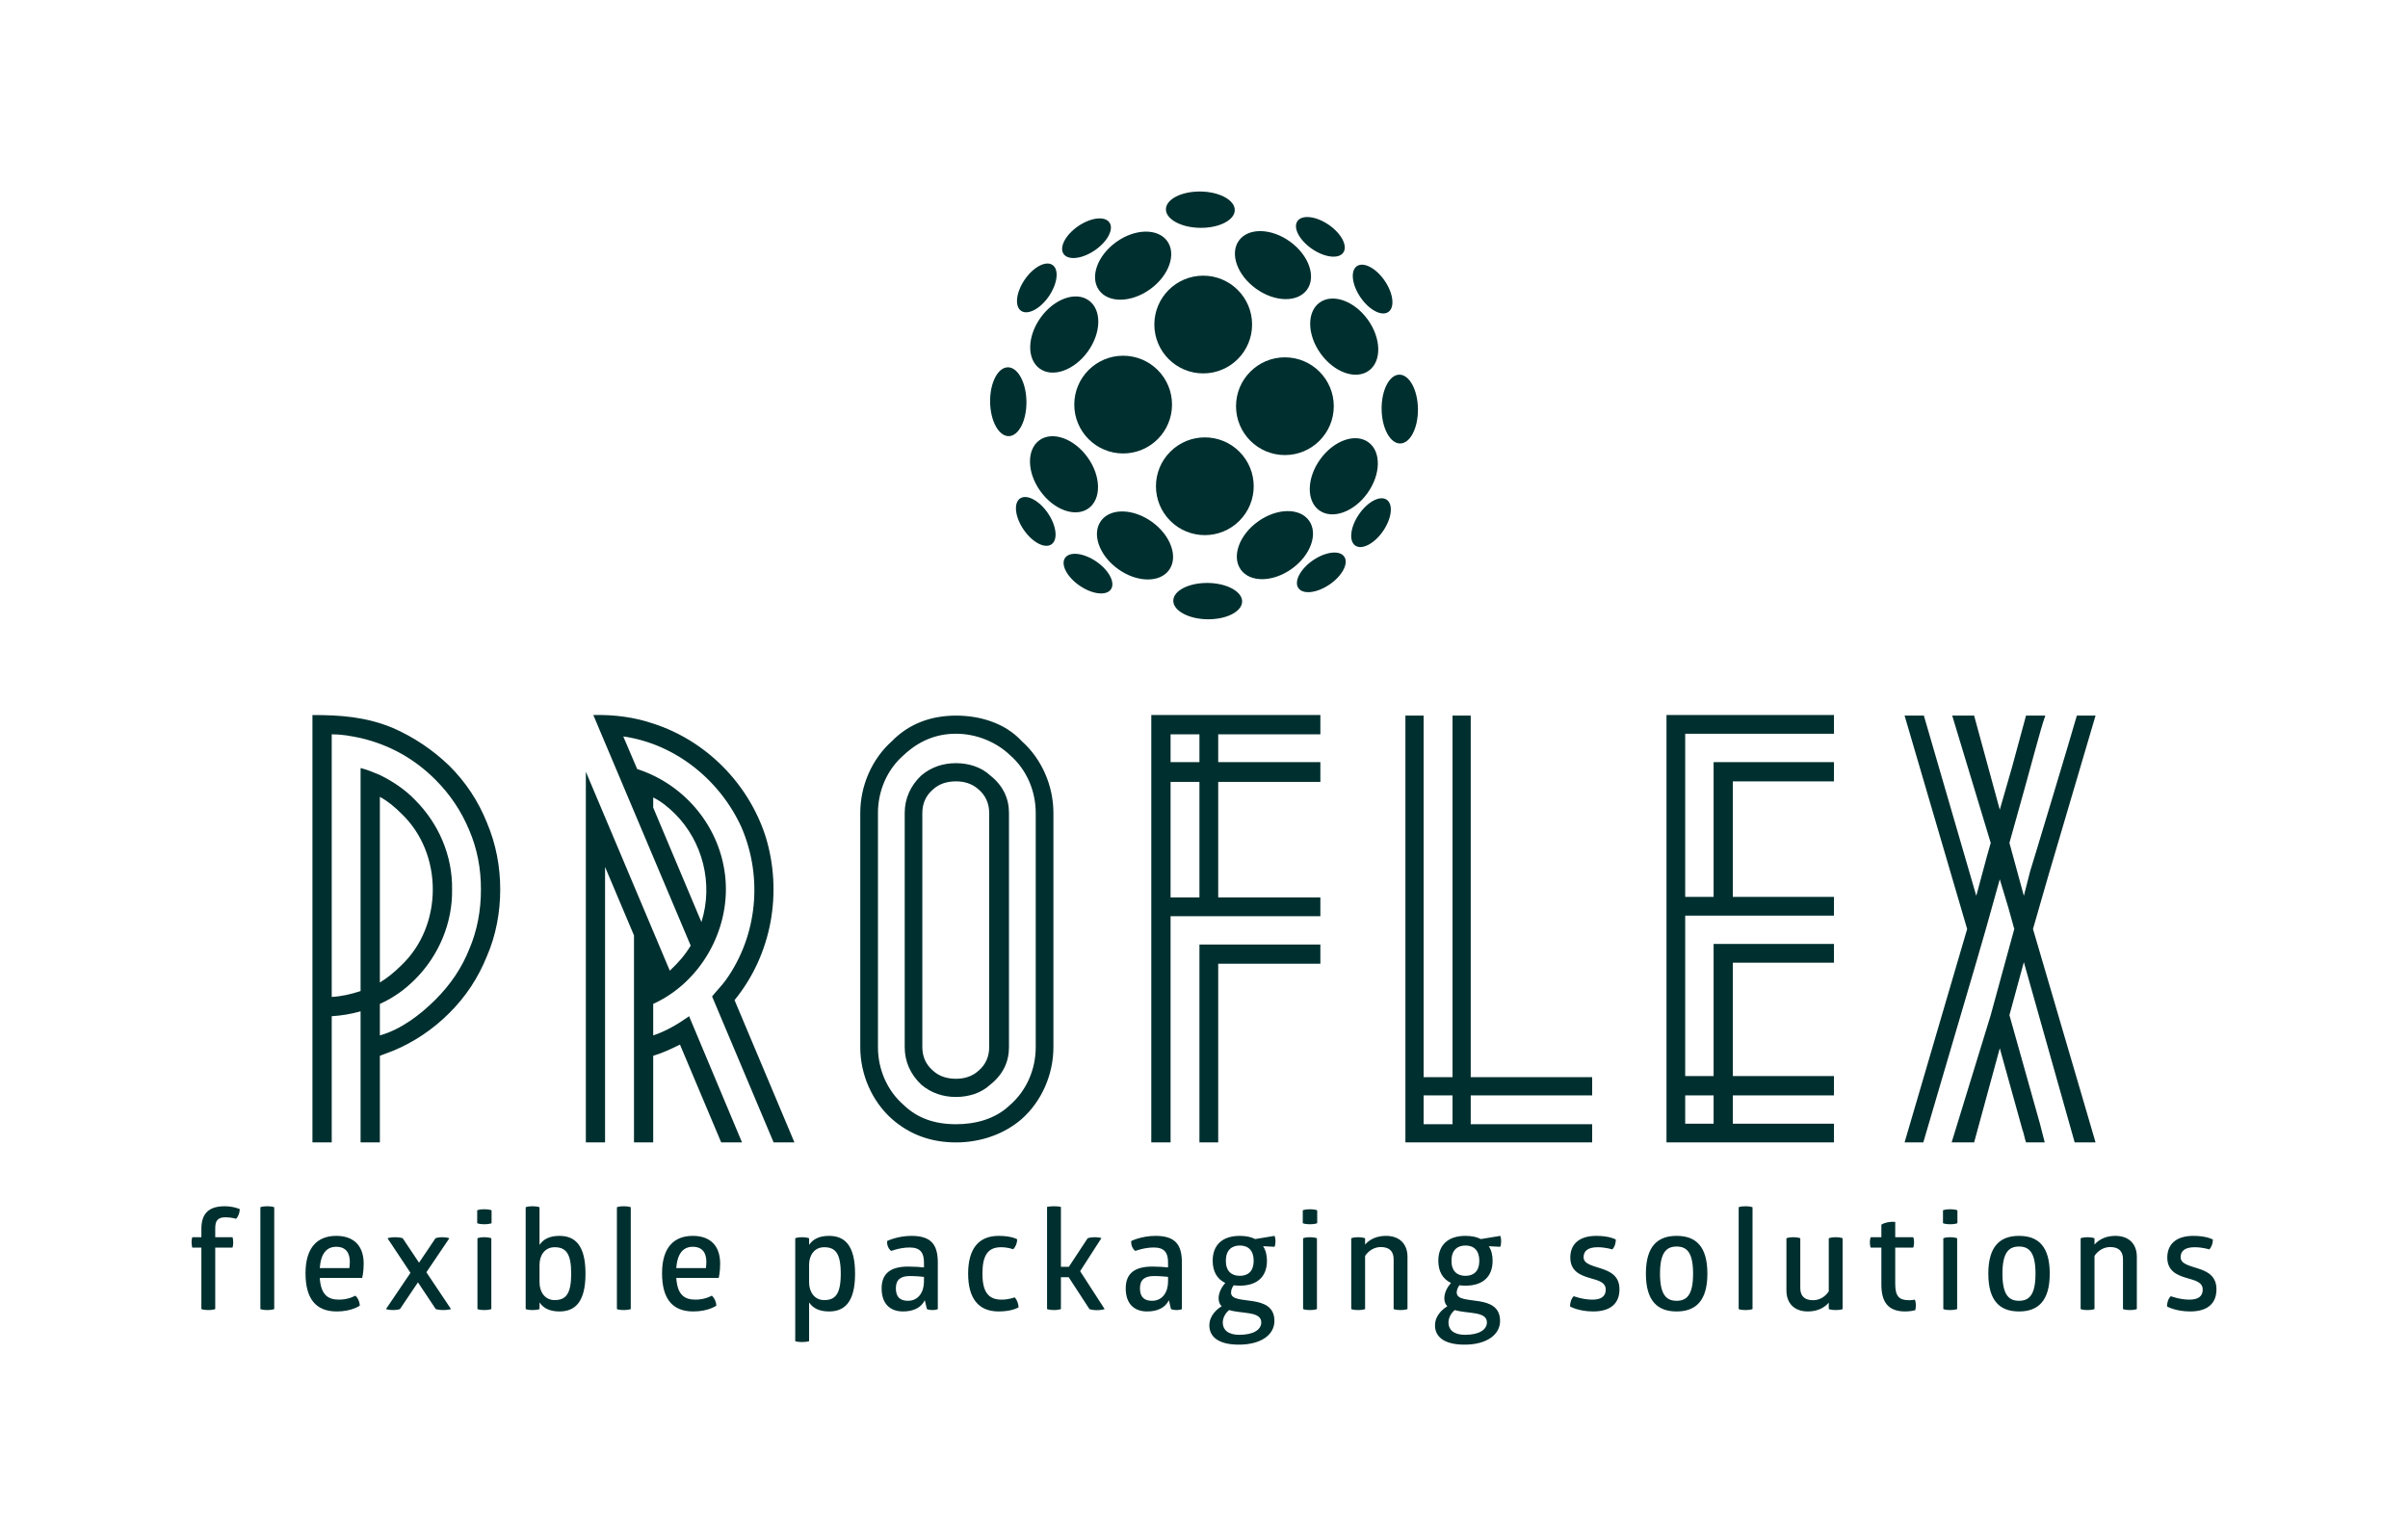 <?xml version="1.0" encoding="UTF-8"?> <svg xmlns="http://www.w3.org/2000/svg" xmlns:xlink="http://www.w3.org/1999/xlink" xmlns:svgjs="http://svgjs.com/svgjs" width="1885.7" height="1203.198"> <rect width="1885.7" height="1203.198" fill="#ffffff"></rect> <g transform="scale(5) translate(30, 30)"> <defs id="SvgjsDefs5937"></defs> <g xmlns:name="main_text" id="SvgjsG5938" rel="mainfill" name="main_text" transform="translate(18.935,-91.04)" fill="#002F2F" style="fill: #002F2F"> <path d="M27.32 189.89C25.97 186.54 24.05 183.61 21.45 181.01C18.85 178.50 15.84 176.49 12.57 175.06C8.30 173.30 4.27 173.05 0 173.05L0 240L3.02 240L3.02 220.23C4.52 220.14 6.03 219.89 7.54 219.47L7.54 240L10.56 240L10.56 226.43L12.57 225.67C15.84 224.33 18.85 222.32 21.45 219.72C24.05 217.13 25.97 214.19 27.32 210.84C28.74 207.57 29.41 203.97 29.41 200.37C29.41 196.76 28.74 193.25 27.32 189.89ZM24.55 209.75C23.38 212.68 21.62 215.28 19.27 217.63C16.84 220.06 13.83 222.32 10.56 223.24L10.56 218.30C12.65 217.38 14.50 216.04 16.09 214.44C19.77 210.76 21.95 205.65 21.87 200.37C21.95 195.09 19.77 190.06 16.09 186.37C14.50 184.70 12.57 183.44 10.56 182.44C9.55 182.02 8.55 181.60 7.54 181.35L7.54 216.29C6.03 216.79 4.52 217.13 3.02 217.21L3.02 176.07C4.61 176.07 5.95 176.32 7.54 176.65C12.15 177.74 16.00 179.92 19.27 183.19C21.53 185.45 23.29 188.05 24.55 191.07C25.81 194.00 26.39 197.10 26.39 200.37C26.39 203.64 25.81 206.82 24.55 209.75ZM10.56 185.87C11.81 186.54 12.90 187.46 13.91 188.47C17.18 191.57 18.85 195.93 18.85 200.37C18.85 204.81 17.18 209.17 13.91 212.27C12.90 213.27 11.81 214.19 10.56 214.95ZM72.23 240L75.49 240L66.11 217.71C71.98 210.51 73.65 200.79 70.97 192.07C68.29 183.78 61.67 177.07 53.37 174.39C50.44 173.39 47.26 172.97 43.99 173.05L59.24 209.17C58.40 210.59 57.31 211.85 55.97 213.10L42.82 181.93L42.82 240L45.83 240L45.83 196.85L50.36 207.57L50.36 240L53.37 240L53.37 226.43C54.80 226.01 56.22 225.34 57.56 224.67L64.02 240L67.28 240L58.99 220.23C57.23 221.48 55.39 222.57 53.37 223.24L53.37 218.30C60.75 214.95 65.36 206.82 64.69 198.78C64.02 190.73 58.40 183.94 50.86 181.51L48.68 176.40C56.89 177.58 63.85 183.27 67.20 190.65C70.55 198.44 69.71 207.57 64.77 214.53C64.10 215.45 63.35 216.20 62.59 217.13ZM53.37 187.55L53.37 185.96C54.55 186.54 55.72 187.46 56.81 188.55C61.08 192.83 62.84 199.45 60.92 205.48ZM106.16 182.52C104.74 181.18 102.73 180.59 100.80 180.59C98.79 180.59 96.94 181.18 95.35 182.52C93.68 184.11 92.76 186.12 92.76 188.39L92.76 225.09C92.76 227.35 93.68 229.36 95.35 230.95C96.94 232.29 98.79 232.88 100.80 232.88C102.73 232.88 104.74 232.29 106.16 230.95C108.17 229.36 109.09 227.35 109.09 225.09L109.09 188.39C109.09 186.12 108.17 184.11 106.16 182.52ZM105.99 225.09C105.99 226.59 105.41 227.85 104.32 228.77C103.31 229.69 102.06 230.03 100.80 230.03C99.46 230.03 98.20 229.69 97.20 228.77C96.11 227.85 95.52 226.59 95.52 225.09L95.52 188.39C95.52 186.88 96.11 185.62 97.20 184.70C98.20 183.78 99.46 183.44 100.80 183.44C102.06 183.44 103.31 183.78 104.32 184.70C105.41 185.62 105.99 186.88 105.99 188.39ZM111.11 177.16C108.42 174.22 104.40 173.14 100.80 173.14C96.78 173.14 93.34 174.48 90.74 177.16C87.64 179.92 85.80 184.11 85.80 188.39L85.80 225.09C85.80 229.36 87.64 233.55 90.74 236.31C93.68 238.91 97.11 240 100.80 240C104.74 240 108.42 238.66 111.11 236.31C114.21 233.55 116.05 229.36 116.05 225.09L116.05 188.39C116.05 184.11 114.21 179.92 111.11 177.16ZM113.28 225.09C113.28 228.52 111.86 231.87 109.26 234.13C106.92 236.40 103.73 237.15 100.80 237.15C97.36 237.15 94.68 236.15 92.59 234.13C89.99 231.87 88.57 228.52 88.57 225.09L88.57 188.39C88.57 184.95 89.99 181.60 92.59 179.34C95.02 177.07 97.70 175.98 100.80 175.98C104.07 175.98 107.17 177.33 109.26 179.34C111.86 181.60 113.28 184.95 113.28 188.39ZM141.86 183.53L157.86 183.53L157.86 180.43L141.86 180.43L141.86 176.07L157.86 176.07L157.86 173.05L131.38 173.05L131.38 240L134.40 240L134.40 204.56L141.86 204.56L157.86 204.56L157.86 201.62L141.86 201.62ZM134.40 201.62L134.40 183.53L138.92 183.53L138.92 201.62ZM134.40 180.43L134.40 176.07L138.92 176.07L138.92 180.43ZM138.92 240L141.86 240L141.86 212.01L157.86 212.01L157.86 209.00L141.86 209.00L138.92 209.00ZM186.35 232.63L200.43 232.63L200.43 229.78L186.35 229.78L181.41 229.78L181.41 225.09L181.41 173.14L178.56 173.14L178.56 225.09L178.56 229.78L174.03 229.78L174.03 173.14L171.18 173.14L171.18 240L178.56 240L181.41 240L200.43 240L200.43 237.15L181.41 237.15L181.41 232.63ZM178.56 237.15L174.03 237.15L174.03 232.63L178.56 232.63ZM238.30 175.98L238.30 173.05L212.07 173.05L212.07 237.07L212.07 240L238.30 240L238.30 237.07L222.46 237.07L222.46 232.63L238.30 232.63L238.30 229.61L222.46 229.61L222.46 211.85L238.30 211.85L238.30 208.91L219.45 208.91L219.45 229.61L215.00 229.61L215.00 204.47L238.30 204.47L238.30 201.54L222.46 201.54L222.46 183.44L238.30 183.44L238.30 180.43L219.45 180.43L219.45 201.54L215.00 201.54L215.00 175.98ZM215.00 237.07L215.00 232.63L219.45 232.63L219.45 237.07ZM269.47 206.57L271.81 198.44L279.27 173.14L276.34 173.14C275.42 176.40 269.05 197.52 269.05 197.43L268.04 201.37L265.78 193.08C269.80 178.83 270.47 175.82 271.40 173.14L268.38 173.14L266.20 181.18L264.27 187.88L260.25 173.14L256.82 173.14L262.85 193.08L262.26 195.17L260.59 201.37L252.38 173.14L249.36 173.14L258.74 205.14L259.16 206.57L249.36 240L252.29 240L260.59 211.76L262.09 206.57L264.27 198.78L265.61 203.22L266.54 206.57L264.27 214.86L262.85 220.06L256.73 240L260.25 240L264.27 225.25L267.79 237.91C268.04 238.58 268.13 239.25 268.38 240L271.31 240L270.56 237.07L265.78 220.06L268.04 211.76L276.00 240L279.27 240L277.85 235.14Z" fill="#002F2F" style="fill: #002F2F"></path> </g> <g xmlns:name="slogan_text" id="SvgjsG5939" rel="mainfill" name="slogan_text" transform="translate(-0.67,-64.78)" fill="#002F2F" style="fill: #002F2F"> <path d="M2.21 227.29L2.21 228.59L0.78 228.59C0.72 228.81 0.67 229.07 0.67 229.40C0.67 229.70 0.74 229.98 0.78 230.22L2.21 230.22L2.21 239.85C2.21 239.85 2.54 240 3.30 240C4.01 240 4.38 239.85 4.38 239.85L4.38 230.22L7.09 230.22C7.16 229.98 7.20 229.72 7.20 229.44C7.20 229.11 7.16 228.83 7.09 228.59L4.38 228.59L4.38 227.18C4.38 226.04 4.75 225.47 5.98 225.47C6.98 225.47 7.65 225.71 7.65 225.71C8.02 225.28 8.20 224.80 8.22 224.19C8.22 224.19 7.29 223.74 5.83 223.74C3.08 223.74 2.21 225.19 2.21 227.29ZM13.62 223.89C13.62 223.89 13.25 223.74 12.53 223.74C11.77 223.74 11.45 223.89 11.45 223.89L11.45 239.85C11.45 239.85 11.77 240 12.53 240C13.25 240 13.62 239.85 13.62 239.85ZM27.39 234.97C27.39 234.97 27.63 234.10 27.63 232.74C27.63 229.85 26.00 228.38 23.33 228.38C20.45 228.38 18.52 230.13 18.52 234.23C18.52 238.16 20.08 240.22 23.42 240.22C25.78 240.22 27.02 239.31 27.02 239.31C27.00 238.68 26.72 238.09 26.33 237.74C26.33 237.74 25.31 238.37 23.77 238.37C21.97 238.37 20.93 237.55 20.75 234.97ZM25.46 232.45C25.46 232.91 25.41 233.26 25.39 233.43L20.75 233.43C20.93 231.02 21.92 230.09 23.33 230.09C24.94 230.09 25.46 231.17 25.46 232.45ZM34.96 234.17L31.12 239.85C31.12 239.85 31.53 240 32.25 240C32.92 240 33.31 239.85 33.31 239.85L36.13 235.66L38.92 239.85C38.92 239.85 39.34 240 40.12 240C40.88 240 41.31 239.85 41.31 239.85L37.45 234.08L41.05 228.75C41.05 228.75 40.66 228.59 39.92 228.59C39.25 228.59 38.88 228.75 38.88 228.75L36.30 232.58L33.74 228.75C33.74 228.75 33.33 228.59 32.55 228.59C31.79 228.59 31.36 228.75 31.36 228.75ZM47.66 224.37C47.66 224.37 47.27 224.21 46.54 224.21C45.75 224.21 45.41 224.37 45.41 224.37L45.41 226.40C45.41 226.40 45.75 226.56 46.54 226.56C47.27 226.56 47.66 226.40 47.66 226.40ZM47.62 228.75C47.62 228.75 47.25 228.59 46.54 228.59C45.78 228.59 45.45 228.75 45.45 228.75L45.45 239.85C45.45 239.85 45.78 240 46.54 240C47.25 240 47.62 239.85 47.62 239.85ZM55.17 223.89C55.17 223.89 54.80 223.74 54.06 223.74C53.34 223.74 53.00 223.89 53.00 223.89L53.00 239.85C53.00 239.85 53.34 240 54.06 240C54.80 240 55.17 239.85 55.17 239.85L55.17 238.81C55.77 239.70 56.75 240.22 58.29 240.22C60.76 240.22 62.37 238.72 62.37 234.30C62.37 229.87 60.76 228.38 58.29 228.38C56.75 228.38 55.77 228.90 55.17 229.79ZM60.13 234.30C60.13 237.53 59.26 238.44 57.53 238.44C56.01 238.44 55.17 237.16 55.17 235.66L55.17 232.89C55.17 231.41 56.01 230.16 57.53 230.16C59.26 230.16 60.13 231.07 60.13 234.30ZM69.46 223.89C69.46 223.89 69.09 223.74 68.37 223.74C67.61 223.74 67.29 223.89 67.29 223.89L67.29 239.85C67.29 239.85 67.61 240 68.37 240C69.09 240 69.46 239.85 69.46 239.85ZM83.23 234.97C83.23 234.97 83.46 234.10 83.46 232.74C83.46 229.85 81.84 228.38 79.17 228.38C76.29 228.38 74.36 230.13 74.36 234.23C74.36 238.16 75.92 240.22 79.26 240.22C81.62 240.22 82.86 239.31 82.86 239.31C82.84 238.68 82.55 238.09 82.16 237.74C82.16 237.74 81.14 238.37 79.60 238.37C77.80 238.37 76.76 237.55 76.59 234.97ZM81.30 232.45C81.30 232.91 81.25 233.26 81.23 233.43L76.59 233.43C76.76 231.02 77.76 230.09 79.17 230.09C80.78 230.09 81.30 231.17 81.30 232.45ZM97.39 229.79L97.39 228.75C97.39 228.75 97.02 228.59 96.28 228.59C95.56 228.59 95.22 228.75 95.22 228.75L95.22 244.88C95.22 244.88 95.56 245.01 96.28 245.01C97.02 245.01 97.39 244.88 97.39 244.88L97.39 238.81C97.99 239.70 98.97 240.22 100.51 240.22C102.98 240.22 104.59 238.72 104.59 234.30C104.59 229.87 102.98 228.38 100.51 228.38C98.97 228.38 97.99 228.90 97.39 229.79ZM102.35 234.30C102.35 237.53 101.48 238.44 99.75 238.44C98.23 238.44 97.39 237.16 97.39 235.66L97.39 232.89C97.39 231.41 98.23 230.16 99.75 230.16C101.48 230.16 102.35 231.07 102.35 234.30ZM109.62 229.18C109.62 229.20 109.55 229.63 109.75 230.09C109.96 230.55 110.22 230.72 110.25 230.74C110.25 230.74 111.63 230.20 113.15 230.20C114.82 230.20 115.38 231.04 115.38 232.52L115.38 233.32C114.82 233.26 113.89 233.19 112.91 233.19C110.20 233.19 108.75 234.23 108.75 236.60C108.75 239.02 110.07 240.22 112.11 240.22C113.76 240.22 114.95 239.61 115.51 238.46L115.84 239.85C115.84 239.85 116.17 240 116.71 240C117.31 240 117.55 239.85 117.55 239.85L117.55 232.58C117.55 229.79 116.56 228.38 113.41 228.38C111.24 228.38 109.62 229.18 109.62 229.18ZM115.38 234.80L115.38 235.55C115.38 237.09 114.58 238.55 112.87 238.55C111.70 238.55 110.98 238.01 110.98 236.60C110.98 235.23 111.74 234.67 113.19 234.67C114.02 234.67 114.89 234.75 115.38 234.80ZM127.44 230.16C128.59 230.16 129.35 230.48 129.35 230.48C129.74 230.11 129.98 229.50 129.98 228.92C129.98 228.92 129.15 228.38 127.07 228.38C123.91 228.38 122.30 230.44 122.30 234.30C122.30 238.16 123.91 240.22 127.07 240.22C129.24 240.22 130.20 239.57 130.20 239.57C130.17 238.96 129.93 238.33 129.57 238.01C129.57 238.01 128.72 238.37 127.53 238.37C125.45 238.37 124.54 237.14 124.54 234.30C124.54 231.48 125.36 230.16 127.44 230.16ZM138.07 233.23L136.83 233.23L136.83 223.84C136.83 223.84 136.35 223.74 135.77 223.74C135.10 223.74 134.66 223.84 134.66 223.84L134.66 239.85C134.66 239.85 135.07 240 135.77 240C136.40 240 136.83 239.85 136.83 239.85L136.83 234.86L138.05 234.86L141.30 239.85C141.30 239.85 141.73 240.02 142.47 240.02C143.21 240.02 143.68 239.85 143.68 239.85L139.84 233.91L143.18 228.72C143.18 228.72 142.73 228.59 142.12 228.59C141.45 228.59 141.02 228.75 141.02 228.75ZM147.85 229.18C147.85 229.20 147.78 229.63 147.98 230.09C148.19 230.55 148.45 230.72 148.48 230.74C148.48 230.74 149.86 230.20 151.38 230.20C153.05 230.20 153.61 231.04 153.61 232.52L153.61 233.32C153.05 233.26 152.12 233.19 151.14 233.19C148.43 233.19 146.98 234.23 146.98 236.60C146.98 239.02 148.30 240.22 150.34 240.22C151.99 240.22 153.18 239.61 153.74 238.46L154.07 239.85C154.07 239.85 154.40 240 154.94 240C155.54 240 155.78 239.85 155.78 239.85L155.78 232.58C155.78 229.79 154.79 228.38 151.64 228.38C149.47 228.38 147.85 229.18 147.85 229.18ZM153.61 234.80L153.61 235.55C153.61 237.09 152.81 238.55 151.10 238.55C149.93 238.55 149.21 238.01 149.21 236.60C149.21 235.23 149.97 234.67 151.42 234.67C152.25 234.67 153.12 234.75 153.61 234.80ZM167.25 228.88C166.63 228.55 165.82 228.38 164.85 228.38C162.07 228.38 160.60 229.85 160.60 232.28C160.60 233.93 161.27 235.14 162.57 235.75C162.07 236.34 161.53 237.20 161.53 238.16C161.53 238.70 161.70 239.11 162.01 239.41C161.42 239.76 160.08 240.76 160.08 242.41C160.08 244.14 161.44 245.42 164.70 245.42C168.21 245.42 170.27 243.84 170.27 241.71C170.27 237.25 163.72 239.37 163.48 237.38C163.44 236.90 163.65 236.44 163.89 236.12C164.18 236.16 164.50 236.18 164.85 236.18C167.64 236.18 169.10 234.71 169.10 232.28C169.10 231.37 168.90 230.61 168.49 230.00L170.29 230.09C170.49 229.61 170.49 228.83 170.29 228.38ZM167.02 232.28C167.02 233.91 166.15 234.64 164.85 234.64C163.55 234.64 162.66 233.91 162.66 232.28C162.66 230.65 163.55 229.89 164.85 229.89C166.15 229.89 167.02 230.65 167.02 232.28ZM168.21 241.93C168.21 243.08 166.99 243.88 164.76 243.88C162.98 243.88 162.18 243.06 162.18 241.97C162.18 241.17 162.64 240.43 163.18 240C165.13 240.61 168.21 240.15 168.21 241.93ZM176.97 224.37C176.97 224.37 176.58 224.21 175.84 224.21C175.06 224.21 174.71 224.37 174.71 224.37L174.71 226.40C174.71 226.40 175.06 226.56 175.84 226.56C176.58 226.56 176.97 226.40 176.97 226.40ZM176.93 228.75C176.93 228.75 176.56 228.59 175.84 228.59C175.08 228.59 174.76 228.75 174.76 228.75L174.76 239.85C174.76 239.85 175.08 240 175.84 240C176.56 240 176.93 239.85 176.93 239.85ZM191.11 231.65C191.11 229.70 189.91 228.38 187.75 228.38C186.38 228.38 185.25 228.85 184.47 229.74L184.47 228.75C184.47 228.75 184.08 228.59 183.39 228.59C182.63 228.59 182.30 228.75 182.30 228.75L182.30 239.85C182.30 239.85 182.63 240 183.39 240C184.08 240 184.47 239.85 184.47 239.85L184.47 231.52C185.04 230.65 185.97 230.13 186.92 230.13C188.31 230.13 188.94 230.83 188.94 232.04L188.94 239.85C188.94 239.85 189.29 240 190.02 240C190.74 240 191.11 239.85 191.11 239.85ZM202.60 228.88C201.97 228.55 201.17 228.38 200.19 228.38C197.42 228.38 195.94 229.85 195.94 232.28C195.94 233.93 196.62 235.14 197.92 235.75C197.42 236.34 196.88 237.20 196.88 238.16C196.88 238.70 197.05 239.11 197.35 239.41C196.77 239.76 195.42 240.76 195.42 242.41C195.42 244.14 196.79 245.42 200.04 245.42C203.55 245.42 205.61 243.84 205.61 241.71C205.61 237.25 199.07 239.37 198.83 237.38C198.78 236.90 199.00 236.44 199.24 236.12C199.52 236.16 199.85 236.18 200.19 236.18C202.99 236.18 204.44 234.71 204.44 232.28C204.44 231.37 204.25 230.61 203.84 230.00L205.64 230.09C205.83 229.61 205.83 228.83 205.64 228.38ZM202.36 232.28C202.36 233.91 201.49 234.64 200.19 234.64C198.89 234.64 198.00 233.91 198.00 232.28C198.00 230.65 198.89 229.89 200.19 229.89C201.49 229.89 202.36 230.65 202.36 232.28ZM203.55 241.93C203.55 243.08 202.34 243.88 200.11 243.88C198.33 243.88 197.53 243.06 197.53 241.97C197.53 241.17 197.98 240.43 198.52 240C200.48 240.61 203.55 240.15 203.55 241.93ZM216.61 231.78C216.61 233.93 218.21 234.56 219.69 234.99C220.97 235.36 222.16 235.62 222.16 236.81C222.16 237.87 221.40 238.37 220.08 238.37C218.56 238.37 217.15 237.83 217.15 237.83C216.76 238.20 216.57 238.81 216.57 239.44C216.57 239.44 217.91 240.22 220.19 240.22C222.94 240.22 224.31 238.94 224.31 236.75C224.31 234.62 222.83 233.95 221.42 233.49C220.06 233.04 218.69 232.78 218.69 231.72C218.69 230.70 219.43 230.16 220.90 230.16C222.14 230.16 223.18 230.50 223.18 230.50C223.55 230.16 223.74 229.53 223.74 228.96C223.74 228.96 222.81 228.38 220.69 228.38C217.93 228.38 216.61 229.74 216.61 231.78ZM228.45 234.30C228.45 238.59 230.29 240.22 233.26 240.22C236.23 240.22 238.08 238.59 238.08 234.30C238.08 230.00 236.26 228.38 233.26 228.38C230.29 228.38 228.45 230.00 228.45 234.30ZM235.84 234.30C235.84 237.64 234.85 238.55 233.26 238.55C231.68 238.55 230.66 237.64 230.66 234.30C230.66 230.96 231.68 230.05 233.26 230.05C234.85 230.05 235.84 230.96 235.84 234.30ZM245.15 223.89C245.15 223.89 244.78 223.74 244.06 223.74C243.30 223.74 242.98 223.89 242.98 223.89L242.98 239.85C242.98 239.85 243.30 240 244.06 240C244.78 240 245.15 239.85 245.15 239.85ZM250.46 236.94C250.46 238.89 251.65 240.22 253.82 240.22C255.16 240.22 256.31 239.74 257.09 238.85L257.09 239.85C257.09 239.85 257.48 240 258.18 240C258.94 240 259.26 239.85 259.26 239.85L259.26 228.75C259.26 228.75 258.94 228.59 258.18 228.59C257.48 228.59 257.09 228.75 257.09 228.75L257.09 237.07C256.51 237.96 255.60 238.46 254.64 238.46C253.26 238.46 252.63 237.77 252.63 236.55L252.63 228.75C252.63 228.75 252.28 228.59 251.54 228.59C250.83 228.59 250.46 228.75 250.46 228.75ZM267.50 230.22L270.32 230.22C270.32 230.22 270.45 229.89 270.45 229.40C270.45 228.88 270.32 228.59 270.32 228.59L267.50 228.59L267.50 226.19C266.70 226.12 265.90 226.27 265.33 226.62L265.33 228.59L263.66 228.59C263.66 228.59 263.53 228.88 263.53 229.42C263.53 229.92 263.66 230.22 263.66 230.22L265.33 230.22L265.33 236.01C265.33 238.76 266.40 240.22 269.06 240.22C269.65 240.22 270.24 240.13 270.63 240.02C270.63 240.02 270.73 239.74 270.73 239.24C270.73 238.74 270.58 238.37 270.58 238.37C270.58 238.37 270.11 238.46 269.67 238.46C268.13 238.46 267.50 237.87 267.50 235.90ZM277.24 224.37C277.24 224.37 276.85 224.21 276.11 224.21C275.33 224.21 274.98 224.37 274.98 224.37L274.98 226.40C274.98 226.40 275.33 226.56 276.11 226.56C276.85 226.56 277.24 226.40 277.24 226.40ZM277.20 228.75C277.20 228.75 276.83 228.59 276.11 228.59C275.35 228.59 275.03 228.75 275.03 228.75L275.03 239.85C275.03 239.85 275.35 240 276.11 240C276.83 240 277.20 239.85 277.20 239.85ZM282.08 234.30C282.08 238.59 283.92 240.22 286.89 240.22C289.86 240.22 291.70 238.59 291.70 234.30C291.70 230.00 289.88 228.38 286.89 228.38C283.92 228.38 282.08 230.00 282.08 234.30ZM289.47 234.30C289.47 237.64 288.47 238.55 286.89 238.55C285.31 238.55 284.29 237.64 284.29 234.30C284.29 230.96 285.31 230.05 286.89 230.05C288.47 230.05 289.47 230.96 289.47 234.30ZM305.34 231.65C305.34 229.70 304.15 228.38 301.98 228.38C300.62 228.38 299.49 228.85 298.71 229.74L298.71 228.75C298.71 228.75 298.32 228.59 297.62 228.59C296.86 228.59 296.54 228.75 296.54 228.75L296.54 239.85C296.54 239.85 296.86 240 297.62 240C298.32 240 298.71 239.85 298.71 239.85L298.71 231.52C299.27 230.65 300.20 230.13 301.16 230.13C302.55 230.13 303.17 230.83 303.17 232.04L303.17 239.85C303.17 239.85 303.52 240 304.26 240C304.97 240 305.34 239.85 305.34 239.85ZM310.11 231.78C310.11 233.93 311.72 234.56 313.19 234.99C314.47 235.36 315.66 235.62 315.66 236.81C315.66 237.87 314.91 238.37 313.58 238.37C312.07 238.37 310.66 237.83 310.66 237.83C310.27 238.20 310.07 238.81 310.07 239.44C310.07 239.44 311.41 240.22 313.69 240.22C316.45 240.22 317.81 238.94 317.81 236.75C317.81 234.62 316.34 233.95 314.93 233.49C313.56 233.04 312.20 232.78 312.20 231.72C312.20 230.70 312.93 230.16 314.41 230.16C315.64 230.16 316.68 230.50 316.68 230.50C317.05 230.16 317.25 229.53 317.25 228.96C317.25 228.96 316.32 228.38 314.19 228.38C311.44 228.38 310.11 229.74 310.11 231.78Z" fill="#002F2F" style="fill: #002F2F"></path> </g> <g xmlns:name="symbol_mainfill" id="SvgjsG5940" rel="mainfill" name="symbol" transform="translate(121.189,-3.894) scale(0.745)" fill="#002F2F" style="fill: #002F2F"> <circle cx="50.012" cy="33.198" r="10.275"></circle> <ellipse transform="matrix(-0.584 0.811 -0.811 -0.584 119.238 -19.614)" cx="64.642" cy="20.729" rx="6.109" ry="8.831"></ellipse> <path d="M72.9,17.306c2.667,1.82,5.606,2.159,6.565,0.755 c0.962-1.406-0.418-4.025-3.08-5.846c-2.668-1.822-5.606-2.159-6.569-0.753 C68.856,12.866,70.236,15.484,72.9,17.306z" fill="#002F2F" style="fill: #002F2F"></path> <path d="M49.354,12.866c3.997,0.054,7.261-1.612,7.29-3.715 c0.028-2.109-3.188-3.866-7.181-3.922c-3.999-0.053-7.261,1.611-7.293,3.721 C42.145,11.054,45.359,12.812,49.354,12.866z" fill="#002F2F" style="fill: #002F2F"></path> <path d="M28.112,25.978c1.971,2.738,6.78,2.646,10.737-0.203 c3.96-2.852,5.569-7.38,3.598-10.12c-1.974-2.739-6.781-2.646-10.738,0.205 C27.749,18.707,26.14,23.239,28.112,25.978z" fill="#002F2F" style="fill: #002F2F"></path> <path d="M27.219,17.595c2.665-1.823,4.045-4.441,3.086-5.846 c-0.965-1.406-3.902-1.068-6.568,0.753c-2.664,1.822-4.044,4.44-3.082,5.847 C21.615,19.753,24.554,19.414,27.219,17.595z" fill="#002F2F" style="fill: #002F2F"></path> <circle cx="33.179" cy="50.031" r="10.275"></circle> <ellipse transform="matrix(-0.811 0.584 -0.584 -0.811 75.301 105.029)" cx="20.71" cy="64.66" rx="6.11" ry="8.832"></ellipse> <path d="M11.51,69.769c-1.406,0.963-1.069,3.901,0.753,6.568 c1.821,2.663,4.439,4.043,5.845,3.081c1.403-0.959,1.065-3.898-0.755-6.565 C15.531,70.188,12.913,68.81,11.51,69.769z" fill="#002F2F" style="fill: #002F2F"></path> <path d="M12.847,49.374c-0.055-3.996-1.812-7.21-3.916-7.184 c-2.111,0.032-3.775,3.293-3.72,7.292c0.055,3.994,1.812,7.209,3.922,7.182 C11.236,56.635,12.901,53.37,12.847,49.374z" fill="#002F2F" style="fill: #002F2F"></path> <path d="M15.636,42.466c2.74,1.972,7.268,0.362,10.122-3.597 c2.848-3.957,2.94-8.766,0.201-10.737c-2.74-1.972-7.271-0.363-10.119,3.596 C12.989,35.685,12.898,40.492,15.636,42.466z" fill="#002F2F" style="fill: #002F2F"></path> <path d="M17.576,27.239c1.818-2.666,2.158-5.605,0.753-6.564 c-1.406-0.961-4.024,0.418-5.845,3.082c-1.821,2.665-2.159,5.604-0.753,6.567 C13.134,31.283,15.752,29.904,17.576,27.239z" fill="#002F2F" style="fill: #002F2F"></path> <path d="M57.616,74.469c4.011-4.012,4.014-10.52,0.003-14.532 c-4.013-4.013-10.522-4.011-14.534,0.002c-4.013,4.013-4.011,10.519,0.001,14.532 C47.099,78.482,53.604,78.482,57.616,74.469z" fill="#002F2F" style="fill: #002F2F"></path> <ellipse transform="matrix(0.584 -0.811 0.811 0.584 -49.804 62.093)" cx="35.722" cy="79.673" rx="6.11" ry="8.832"></ellipse> <path d="M27.53,83.028c-2.667-1.82-5.606-2.159-6.565-0.755 c-0.962,1.406,0.418,4.025,3.082,5.846c2.667,1.822,5.604,2.159,6.568,0.754 C31.573,87.469,30.194,84.851,27.53,83.028z" fill="#002F2F" style="fill: #002F2F"></path> <path d="M51.007,87.535c-3.995-0.054-7.26,1.611-7.288,3.716 c-0.028,2.108,3.188,3.866,7.181,3.921c4,0.053,7.259-1.61,7.292-3.72 C58.218,89.348,55.004,87.59,51.007,87.535z" fill="#002F2F" style="fill: #002F2F"></path> <path d="M72.251,74.423c-1.971-2.739-6.78-2.646-10.738,0.203 c-3.958,2.851-5.568,7.38-3.595,10.12c1.973,2.738,6.778,2.646,10.736-0.205 C72.614,81.695,74.223,77.163,72.251,74.423z" fill="#002F2F" style="fill: #002F2F"></path> <path d="M73.098,82.762c-2.665,1.823-4.042,4.442-3.083,5.845 c0.962,1.406,3.901,1.068,6.566-0.753c2.664-1.821,4.042-4.44,3.082-5.846 C78.704,80.604,75.765,80.943,73.098,82.762z" fill="#002F2F" style="fill: #002F2F"></path> <circle cx="67.184" cy="50.37" r="10.275"></circle> <path d="M84.61,32.17c-2.846-3.96-7.378-5.569-10.117-3.596 c-2.739,1.971-2.648,6.779,0.203,10.738c2.851,3.957,7.381,5.568,10.12,3.596 C87.555,40.935,87.462,36.128,84.61,32.17z" fill="#002F2F" style="fill: #002F2F"></path> <path d="M88.921,30.567c1.406-0.963,1.068-3.902-0.755-6.568 c-1.821-2.663-4.439-4.042-5.846-3.081c-1.403,0.959-1.065,3.898,0.755,6.565 C84.898,30.147,87.516,31.525,88.921,30.567z" fill="#002F2F" style="fill: #002F2F"></path> <path d="M91.232,43.738c-2.104,0.029-3.769,3.293-3.716,7.289 c0.053,3.997,1.812,7.211,3.916,7.184c2.111-0.032,3.774-3.293,3.721-7.292 C95.098,46.926,93.34,43.71,91.232,43.738z" fill="#002F2F" style="fill: #002F2F"></path> <path d="M74.404,72.27c2.739,1.973,7.271,0.363,10.117-3.596 c2.851-3.958,2.945-8.764,0.206-10.737c-2.74-1.972-7.269-0.362-10.12,3.597 C71.758,65.491,71.666,70.3,74.404,72.27z" fill="#002F2F" style="fill: #002F2F"></path> <path d="M82.743,73.119c-1.82,2.665-2.158,5.605-0.755,6.564 c1.406,0.961,4.026-0.418,5.847-3.082c1.821-2.665,2.159-5.604,0.753-6.567 C87.184,69.074,84.566,70.453,82.743,73.119z" fill="#002F2F" style="fill: #002F2F"></path> </g> </g> </svg> 